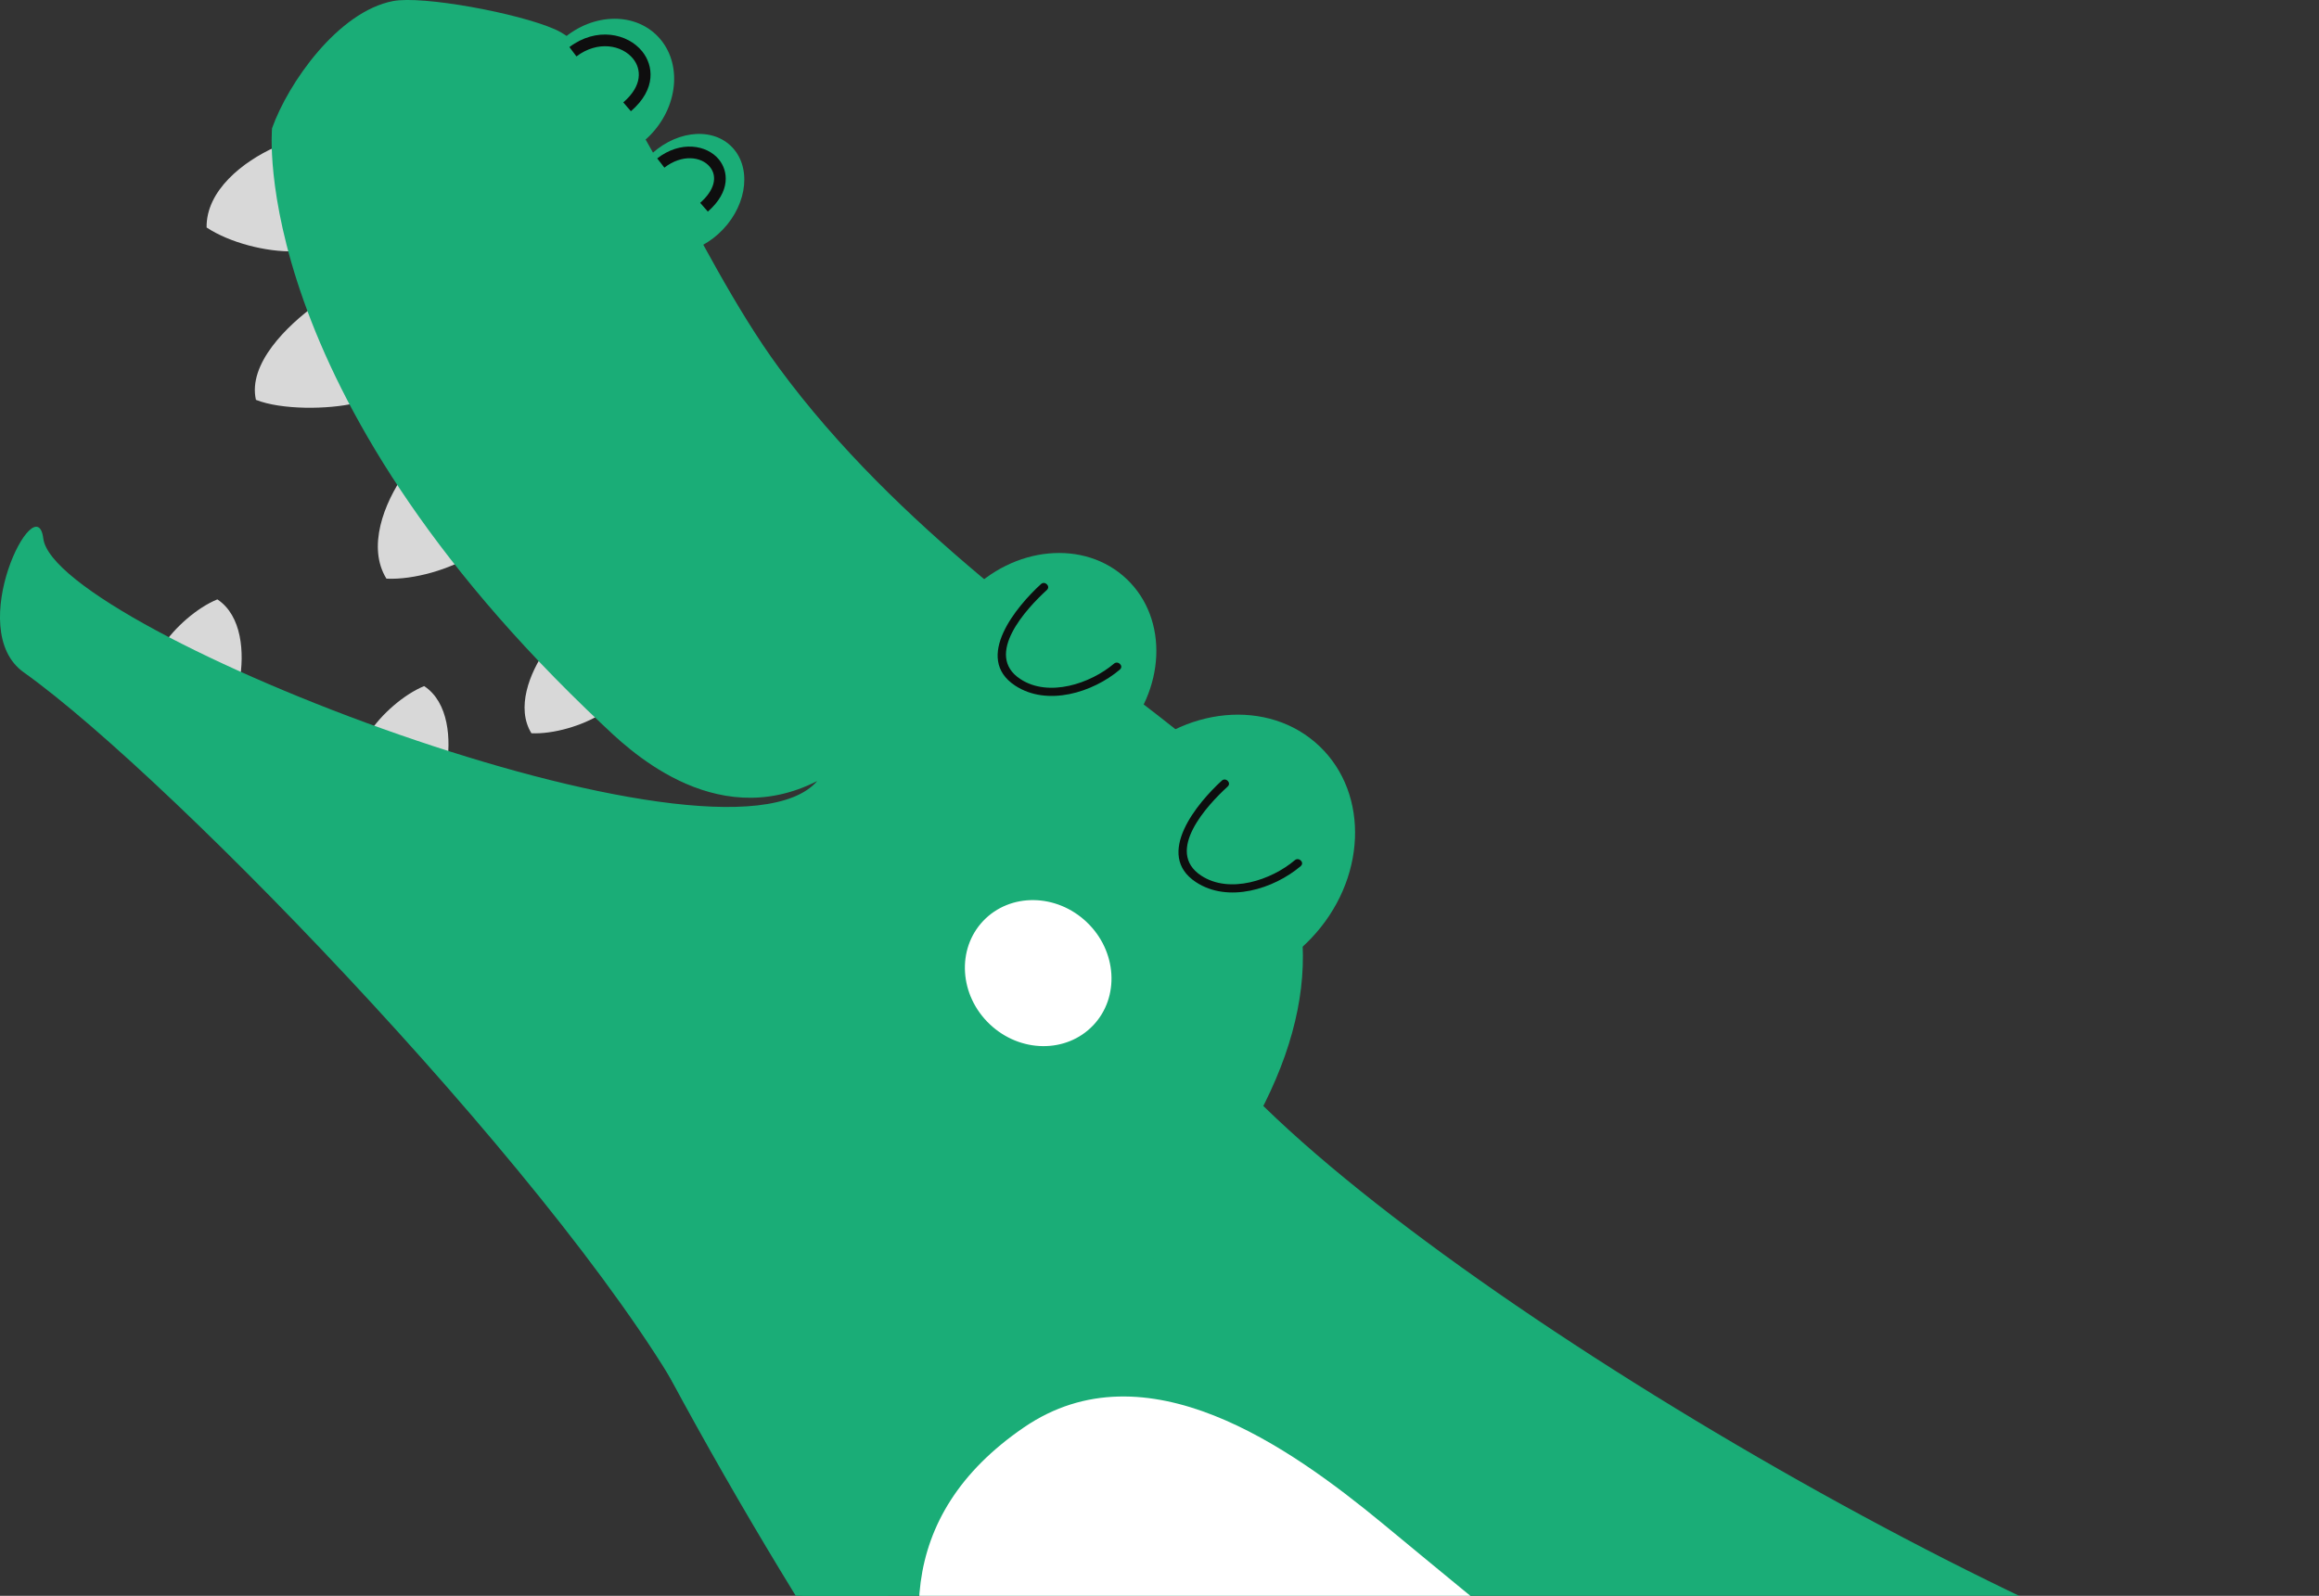 <?xml version="1.0" encoding="UTF-8"?> <svg xmlns="http://www.w3.org/2000/svg" width="693" height="477" viewBox="0 0 693 477" fill="none"><rect x="0" y="0" width="693" height="477" fill="#333333" stroke="none"/><g clip-path="url(#clip0_107_17)"><path d="M253.51 461.51C217.17 504.6 202.02 503.99 184.63 508.42C162.07 514.17 131.18 511.14 114.09 538.94C123.38 537.07 135.28 533.88 142.84 539.32C133.04 542.5 127.83 552.35 127.06 561.69C136.28 558.55 146.25 554.97 156.8 554.87C154.51 562.26 147.45 573.63 148.75 581.26C162.9 561.81 174.41 559.63 196.56 559.26C200.2 559.2 206.87 560.4 215.34 561.59C241.62 565.31 285.25 569.02 309.73 535.15L253.51 461.49" fill="#1AAD77"></path><path d="M368.13 320.895C431.23 390.205 628.05 502.49 706.5 514.5C743.29 520.13 782.63 531.7 835.52 476.27C861.17 449.39 873.55 392.01 883.11 395.97C903.51 404.42 808.7 379.765 745.12 499.675C702.63 579.815 597.83 688.335 504.59 691.845C446.14 694.045 386.07 674.295 325.97 602.035C288.08 556.485 238.56 484.285 196 403.905L368.14 320.885" fill="#1AAD77"></path><path d="M305.99 426.66C342.37 401.78 385.45 432.57 413.11 455.34C445.93 482.35 475.52 508.13 513.51 527.86C533.84 538.42 556.36 547.94 578.3 554.33C594.4 559.02 614.75 555.92 622.91 571.49C634.88 594.33 599.07 644.35 575.07 658.55C534.28 682.7 495.76 684.51 459.86 675.34C410.12 662.63 388.22 648.21 354.49 615.46C313.7 575.87 228.45 479.7 305.99 426.66Z" fill="white"></path><path d="M179.65 213.38C174.02 216.94 165.36 219.48 158.81 219.18C154.17 211.67 158.19 201.22 163.1 194.23C165.42 198.09 169.58 199.77 172.27 202.87L179.65 213.39V213.38Z" fill="#D8D8D8"></path><path d="M141.58 165.71C134.53 170.17 123.68 173.36 115.48 172.97C109.67 163.57 114.7 150.47 120.85 141.72C123.76 146.55 128.96 148.66 132.33 152.54L141.57 165.71H141.58Z" fill="#D8D8D8"></path><path d="M106.22 120.5C98.1 122.43 84.1 122.55 76.48 119.52C74.05 108.74 85.77 97.34 94.43 91.07C95.61 96.58 99.84 100.27 101.77 105.04L106.22 120.5Z" fill="#D8D8D8"></path><path d="M87.87 75.13C79.53 75.35 68.58 72.53 61.74 68C61.57 56.95 72.6 48.28 82.36 43.91C82.38 49.55 85.77 54.03 86.68 59.08L87.87 75.13Z" fill="#D8D8D8"></path><path d="M110.3 219.12C113.9 213.52 120.69 207.56 126.75 205.08C134.12 209.93 134.89 221.1 133.39 229.51C129.66 226.99 125.18 227.22 121.43 225.55L110.3 219.13V219.12Z" fill="#D8D8D8"></path><path d="M48.5 193.2C52.1 187.6 58.89 181.64 64.95 179.16C72.32 184.01 73.09 195.18 71.58 203.59C67.85 201.07 63.37 201.3 59.62 199.63L48.49 193.21L48.5 193.2Z" fill="#D8D8D8"></path><path d="M275.24 437.7C393.93 349.52 420.86 273.28 352.16 218.67C318.81 192.17 268.16 157.99 232.87 110.08C206.66 74.5 186.58 17.82 165.74 8.72C154.59 3.85 126.2 -1.37 117.44 0.32C101.03 3.48 86.11 24.81 81.3 38.33C81.3 38.33 73.55 116.25 179.94 216.49C186.72 222.87 213.02 249.35 244.22 233.46C216.18 265.77 16.38 188.36 12.94 160.97C10.93 144.94 -10.97 188.12 7.08 200.96C51.85 232.81 173 358.5 207.5 424.5L275.25 437.7" fill="#1AAD77"></path><path d="M166.37 13.41C157.75 22.48 157.06 35.83 164.83 43.22C172.6 50.61 185.9 49.25 194.52 40.18C203.14 31.11 203.83 17.76 196.06 10.37C188.29 2.98 174.99 4.34 166.37 13.41Z" fill="#1AAD77"></path><path d="M188.54 33.24C196.29 26.57 195.2 19.44 191.92 15.37C187.55 9.95 178.22 7.99 170.16 14.07L172.26 16.86C178.63 12.05 185.88 13.44 189.2 17.57C191.62 20.57 192.12 25.57 186.26 30.61L188.54 33.25V33.24Z" fill="#0E0E0E"></path><path d="M326.67 306.49C318.66 314.91 304.82 314.75 295.75 306.13C286.68 297.51 285.82 283.69 293.83 275.26C301.84 266.84 315.68 267 324.75 275.63C333.82 284.25 334.68 298.07 326.67 306.5V306.49Z" fill="white"></path><path d="M391.81 280.49C375.31 297.84 349.67 300.24 334.53 285.85C319.4 271.46 320.5 245.73 337 228.38C353.5 211.03 379.14 208.63 394.28 223.02C409.41 237.41 408.31 263.14 391.81 280.49Z" fill="#1AAD77"></path><path d="M334.65 220.78C320.96 235.18 299.68 237.17 287.13 225.23C274.57 213.29 275.49 191.94 289.18 177.54C302.87 163.14 324.15 161.15 336.71 173.1C349.27 185.04 348.35 206.39 334.66 220.79L334.65 220.78Z" fill="#1AAD77"></path><path d="M334.67 200.14C326.59 206.98 312.98 211.26 303.35 204.93C290.81 196.68 303.89 181.13 311.08 174.59C312.27 173.51 314.03 175.27 312.84 176.35C306.79 181.86 293.91 195.75 304.92 202.98C313.39 208.55 325.89 204.32 332.9 198.37C334.12 197.34 335.89 199.09 334.66 200.13L334.67 200.14Z" fill="#0E0E0E"></path><path d="M388.71 258.89C380.63 265.73 367.02 270.01 357.39 263.68C344.85 255.44 357.93 239.88 365.12 233.34C366.31 232.26 368.07 234.02 366.88 235.1C360.83 240.61 347.95 254.5 358.96 261.73C367.43 267.3 379.93 263.07 386.94 257.12C388.16 256.09 389.93 257.84 388.7 258.88L388.71 258.89Z" fill="#0E0E0E"></path><path d="M193.5 47.19C185.98 55.09 184.93 66.3 191.15 72.21C197.37 78.12 208.5 76.51 216.02 68.61C223.54 60.71 224.59 49.5 218.37 43.59C212.15 37.68 201.02 39.29 193.5 47.19Z" fill="#1AAD77"></path><path d="M211.53 63.25C218.45 57.19 217.62 51.05 214.81 47.64C211.21 43.27 203.34 41.97 196.4 47.35L198.54 50.11C203.8 46.03 209.58 46.78 212.12 49.86C214.56 52.82 213.45 56.94 209.24 60.63L211.54 63.26L211.53 63.25Z" fill="#0E0E0E"></path></g><defs><clipPath id="clip0_107_17"><rect width="693" height="477" fill="white" transform="matrix(-1 0 0 1 693 0)"></rect></clipPath></defs></svg> 
